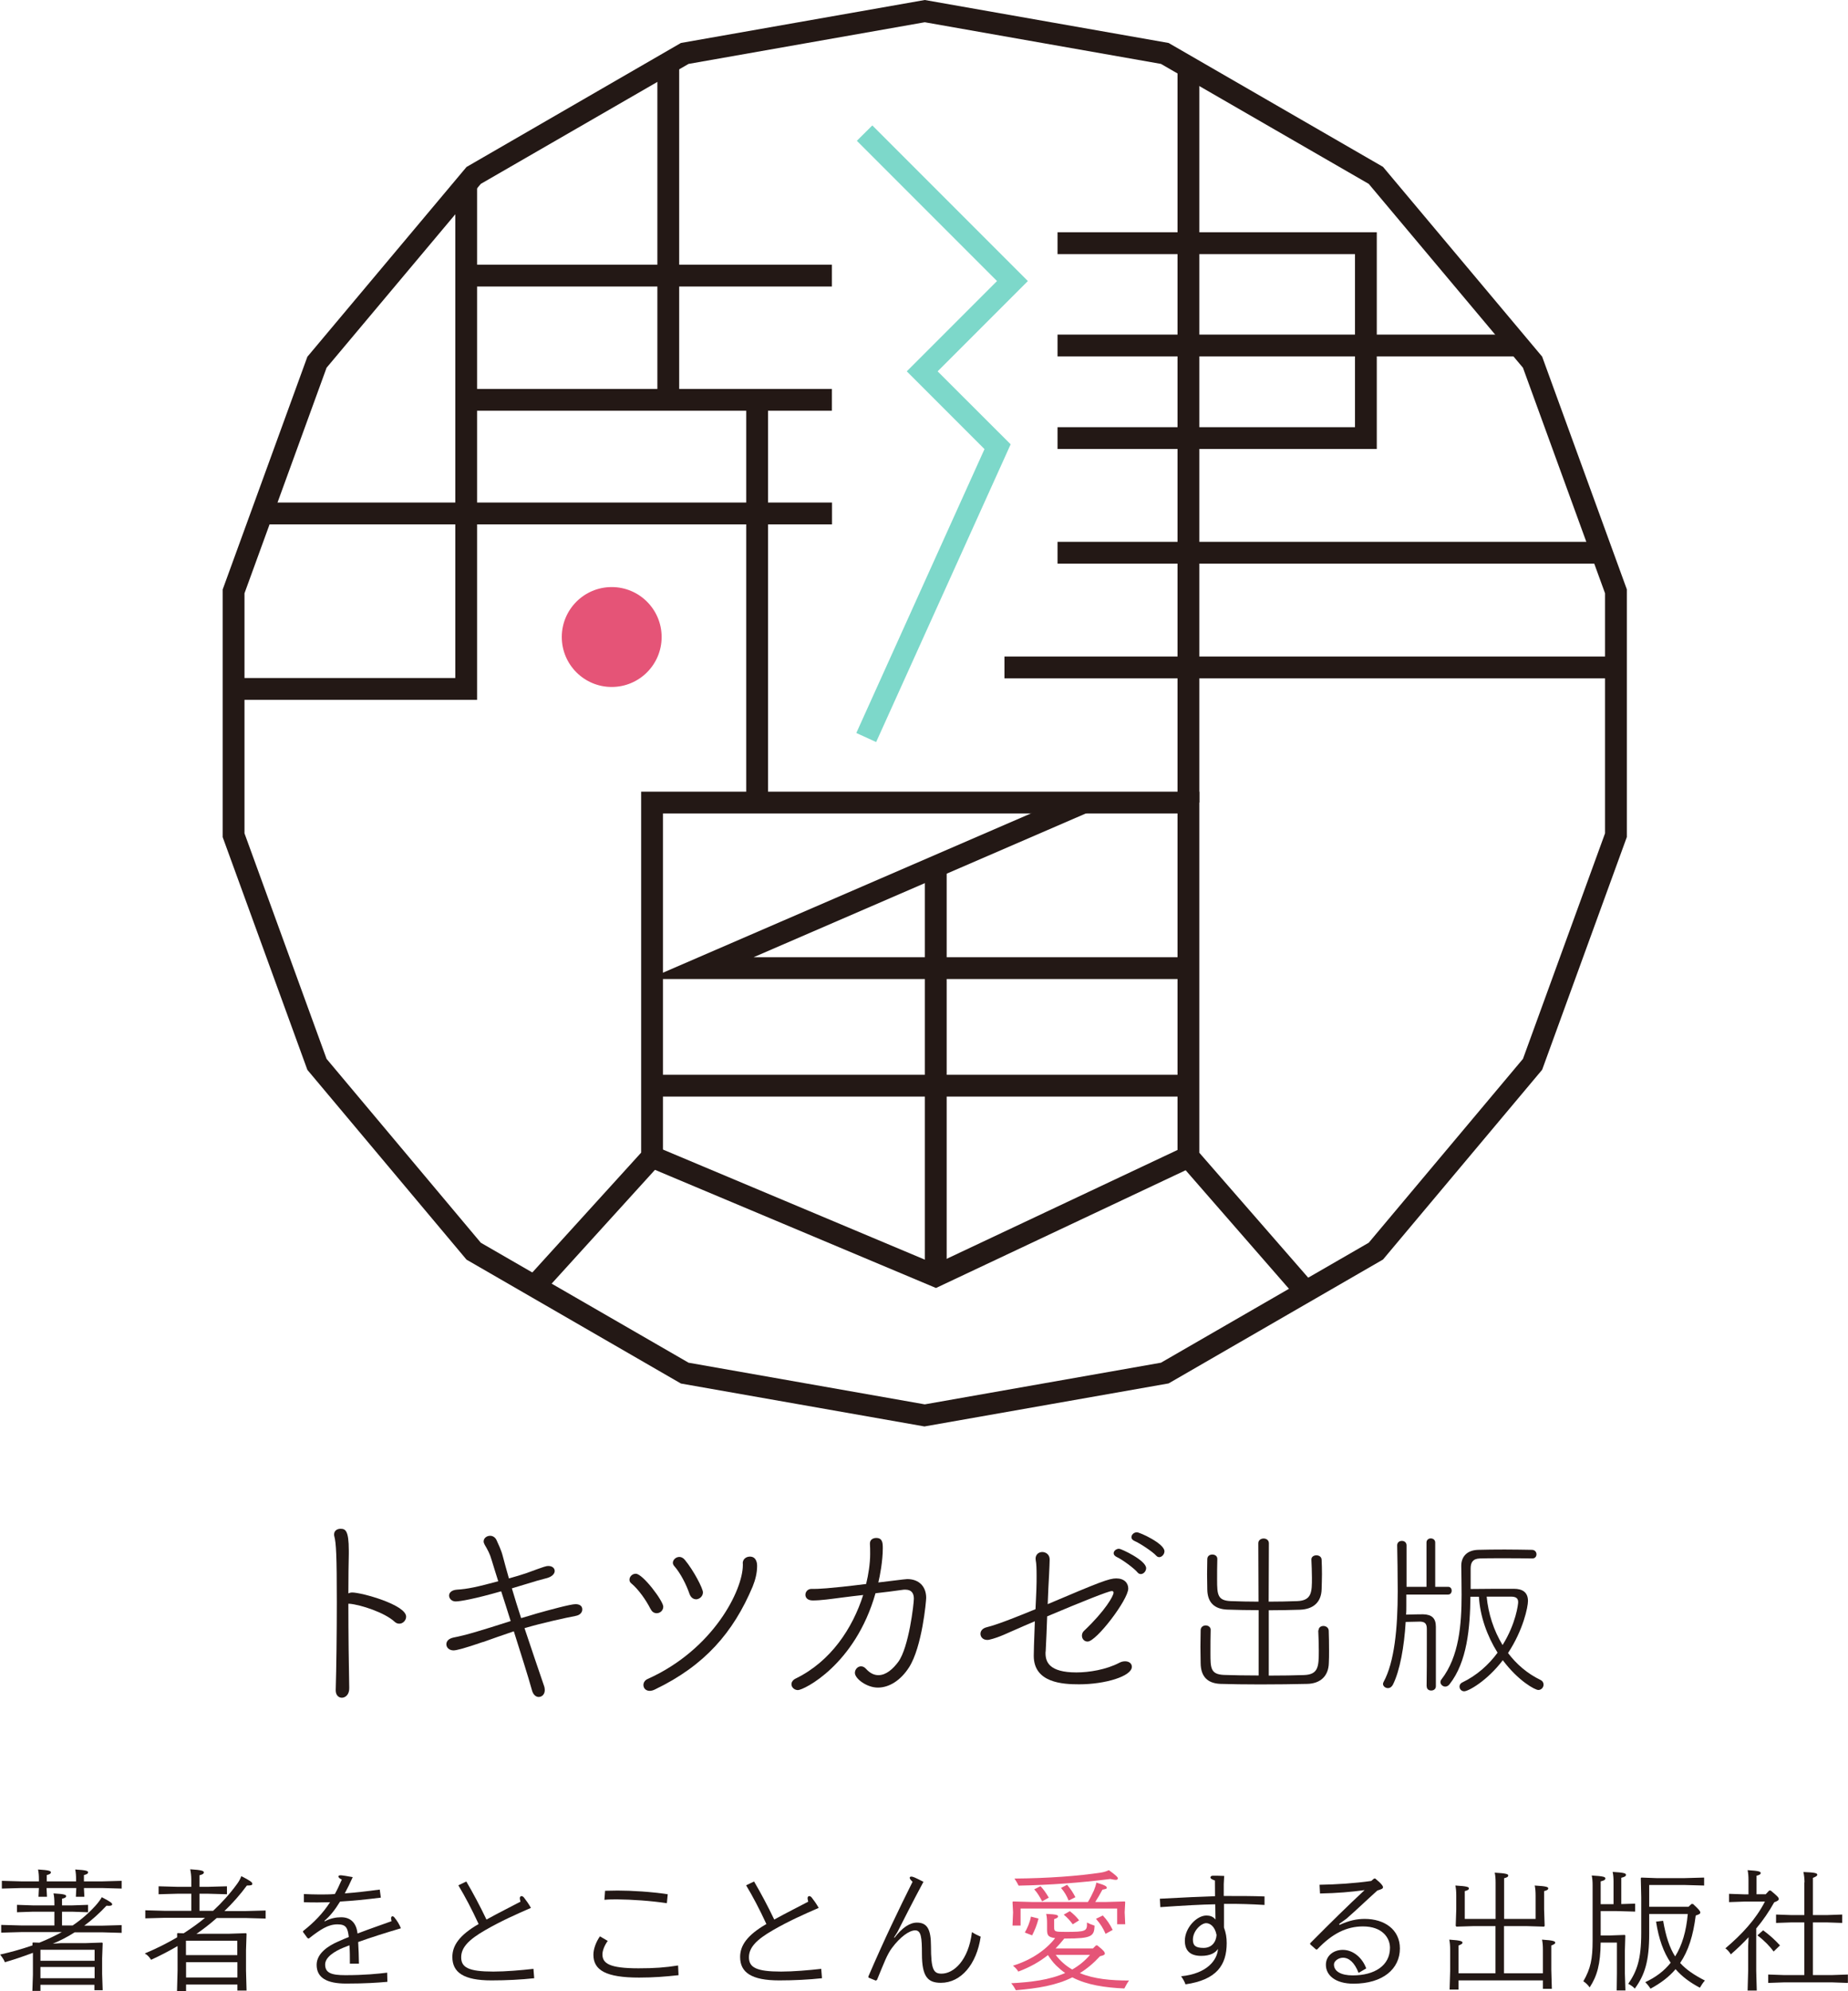<?xml version="1.0" encoding="UTF-8"?>
<svg id="_レイヤー_1" xmlns="http://www.w3.org/2000/svg" xmlns:xlink="http://www.w3.org/1999/xlink" version="1.1" viewBox="0 0 169.54 182.57">
  <!-- Generator: Adobe Illustrator 29.5.1, SVG Export Plug-In . SVG Version: 2.1.0 Build 141)  -->
  <defs>
    <style>
      .st0 {
        fill: none;
      }

      .st1 {
        fill: #7dd8ca;
      }

      .st2 {
        fill: #231815;
      }

      .st3 {
        clip-path: url(#clippath);
      }

      .st4 {
        fill: #e55477;
      }
    </style>
    <clipPath id="clippath">
      <polygon class="st0" points="148.25 76.58 140.6 97.59 126.23 114.72 106.86 125.9 84.84 129.78 62.82 125.9 43.46 114.72 29.08 97.59 21.43 76.58 21.43 54.22 29.08 33.21 43.46 16.08 62.82 4.9 84.84 1.02 106.86 4.9 126.23 16.08 140.6 33.21 148.25 54.22 148.25 76.58"/>
    </clipPath>
  </defs>
  <g>
    <g>
      <path class="st2" d="M31.96,147.06c0,2.73.04,5.8.08,7.7.02.62-.35.91-.68.91-.29,0-.56-.23-.56-.68v-.04c.06-2.01.1-5.22.1-8.03,0-4.28-.06-5.44-.23-6.06-.02-.06-.02-.12-.02-.16,0-.35.29-.52.58-.52.44,0,.77.1.77,2.01v.29c-.02.85-.04,2.15-.04,3.62.1-.04.21-.08.35-.08.85,0,4.95,1.12,4.95,2.22,0,.33-.29.64-.62.64-.14,0-.29-.04-.43-.17-.91-.85-3.12-1.57-4.16-1.66h-.1.01Z"/>
      <path class="st2" d="M44.3,150.56c-1.62.56-2.42.77-2.69.77-.41,0-.66-.27-.66-.56,0-.27.19-.52.66-.62,1.18-.23,2.52-.64,5.24-1.51-.29-.95-.6-1.88-.87-2.73-2.44.7-3.77.93-4.18.93-.37,0-.6-.27-.6-.54,0-.25.21-.5.72-.54.99-.06,1.86-.25,3.79-.77-.23-.74-.44-1.39-.6-1.93-.17-.6-.37-.95-.64-1.41-.06-.12-.1-.21-.1-.31,0-.31.29-.52.6-.52.21,0,.45.12.58.39.15.35.43.89.58,1.49.14.52.33,1.24.56,2.03.6-.17,1.16-.33,1.59-.48,1.74-.64,1.82-.66,2.03-.66.37,0,.58.21.58.46,0,.23-.21.5-.68.64-.66.17-1.16.31-1.82.52-.41.12-.91.27-1.43.43.25.85.54,1.78.85,2.73.48-.13.97-.29,1.45-.43,1.18-.33,3.08-.85,3.54-.85.33,0,.62.13.62.48,0,.25-.17.52-.62.6-.89.17-2.98.62-4.68,1.12.66,1.97,1.32,3.93,1.78,5.26.06.16.08.29.08.41,0,.41-.27.64-.56.64-.23,0-.48-.17-.6-.56-.39-1.41-1.04-3.42-1.68-5.46-1.06.35-2.01.7-2.84.99h0Z"/>
      <path class="st2" d="M59.68,147.53c-.41-.81-1.1-1.8-1.78-2.36-.12-.1-.15-.21-.15-.33,0-.27.25-.54.58-.54.64,0,2.52,2.5,2.52,3.02,0,.35-.29.6-.6.6-.21,0-.43-.1-.56-.39h-.01ZM68.14,143.35c0-.41.33-.62.66-.62.66,0,.66.74.66.85,0,.64-.16,1.28-.41,1.9-1.78,4.22-4.41,7.24-8.94,9.42-.19.1-.37.14-.5.14-.37,0-.58-.25-.58-.54,0-.21.13-.45.41-.56,6.02-2.71,8.71-8.15,8.71-10.43v-.15h-.01ZM63.84,146.64c-.23,0-.46-.16-.58-.48-.29-.85-.83-1.92-1.41-2.57-.08-.1-.12-.19-.12-.29,0-.27.27-.54.6-.54.15,0,.35.08.5.27.79.95,1.66,2.61,1.66,2.98s-.33.64-.66.64h.01Z"/>
      <path class="st2" d="M73.21,154.97c-.33,0-.6-.25-.6-.54,0-.19.13-.41.43-.54,3.19-1.57,5.18-4.59,6.15-7.64-.66.08-1.35.15-2.07.25-.91.12-1.82.25-2.55.25-.48,0-.68-.25-.68-.52s.21-.54.56-.54h.31c.17,0,1.12,0,4.7-.45.21-.85.37-1.88.37-2.73,0-.37,0-.68-.02-.95v-.04c0-.35.29-.5.58-.5.56,0,.6.43.6.93,0,1.18-.27,2.59-.41,3.15,2.53-.31,2.57-.31,2.65-.31,1.08,0,1.74.68,1.74,1.72,0,.29-.37,4.49-1.57,6.37-.77,1.2-1.82,1.86-2.86,1.86s-2.11-.83-2.11-1.35c0-.31.25-.6.56-.6.15,0,.31.06.46.23.39.43.77.58,1.14.58.7,0,1.33-.56,1.82-1.22.97-1.32,1.43-5.32,1.43-5.79,0-.5-.21-.83-.79-.83-.1,0-.17,0-.27.02-.81.12-1.61.21-2.46.31-1.86,6.56-6.58,8.88-7.12,8.88h.01Z"/>
      <path class="st2" d="M95.92,151.45v.14c0,.77.31,1.76,2.83,1.76,1.16,0,2.73-.25,3.95-.89.19-.1.37-.13.52-.13.37,0,.62.21.62.5,0,.87-2.44,1.61-4.84,1.61-1.49,0-4.16-.13-4.16-2.61,0-.17.02-1.28.1-3.17-.75.31-1.3.56-1.53.66-.89.37-1.7.81-2.65,1.03-.08.02-.14.02-.19.02-.39,0-.62-.27-.62-.56,0-.25.17-.5.56-.6.46-.12,1.22-.31,4.49-1.66.02-.56.06-1.16.08-1.8.02-.48.02-.89.02-1.24,0-.7-.02-1.16-.08-1.45-.08-.46.23-.75.6-.75.33,0,.68.23.68.68,0,.39-.1,2.38-.12,2.63-.02.52-.04,1.01-.06,1.47,4.78-2.03,5.63-2.36,6.29-2.36.74,0,1.1.43,1.1.93,0,1.01-2.92,4.86-3.73,4.86-.31,0-.52-.25-.52-.54,0-.16.06-.33.21-.46,1.92-1.82,2.69-3.19,2.69-3.48,0-.12-.06-.15-.17-.15-.29,0-2.77.99-5.92,2.32-.04,1.12-.08,2.19-.14,3.29v-.05ZM104.38,144.2c-.31-.39-1.45-1.22-1.92-1.43-.21-.1-.29-.23-.29-.35,0-.21.23-.41.5-.41.19,0,2.48,1.06,2.48,1.78,0,.29-.25.54-.48.54-.12,0-.21-.04-.29-.13h0ZM106.08,142.65c-.33-.37-1.53-1.16-1.99-1.35-.21-.1-.29-.21-.29-.35,0-.23.23-.45.5-.45s2.53,1.03,2.53,1.74c0,.29-.25.54-.48.54-.1,0-.19-.04-.27-.13h0Z"/>
      <path class="st2" d="M120.97,149.49c0-.26.21-.4.44-.4s.48.15.49.43c.02.51.03,1.17.03,1.81,0,.41,0,.81-.02,1.15-.03,1.25-.82,1.89-1.97,1.92-1.22.03-2.81.05-4.33.05-1.37,0-2.68-.02-3.65-.05-1.17-.05-1.79-.66-1.81-1.88,0-.46-.02-.99-.02-1.53s.02-1.07.02-1.51c0-.3.25-.44.46-.44.23,0,.46.15.46.39v.02c-.02.58-.02,1.43-.02,2.12,0,1.37,0,1.96,1.25,2.01.86.03,1.99.05,3.17.05v-5.99c-1,0-1.97-.02-2.88-.05-1.17-.05-1.81-.64-1.83-1.84,0-.46-.02-.92-.02-1.4s.02-.94.02-1.38c0-.3.23-.43.46-.43s.46.13.46.4v.02c-.02.58-.02,1.28-.02,1.89,0,1.38.05,1.91,1.25,1.96.81.03,1.68.05,2.55.05l-.02-5.36c0-.28.25-.43.49-.43s.48.15.48.43l-.02,5.36c.91,0,1.81-.02,2.62-.05,1.35-.05,1.35-.86,1.35-2.14,0-.58-.03-1.17-.05-1.66v-.02c0-.25.23-.38.46-.38s.48.13.48.43c.02.41.03.86.03,1.3s-.02.91-.03,1.37c-.03,1.23-.79,1.84-1.97,1.89-.95.03-1.92.05-2.88.05v5.99c1.22,0,2.39-.02,3.24-.05,1.32-.05,1.35-.79,1.35-2.24,0-.66-.03-1.35-.05-1.84v-.02h.03Z"/>
      <path class="st2" d="M130.88,154.62c.02-.95.02-2.62.02-3.92v-1.35c0-.51-.21-.64-.61-.66-.11,0-.85.02-1.33.03-.13,2.25-.53,4.49-1.18,5.77-.12.21-.28.3-.44.3-.25,0-.46-.18-.46-.39,0-.05.02-.1.05-.17,1-1.83,1.3-4.93,1.3-8.32,0-1.51-.03-3.29-.05-4.21,0-.28.21-.41.43-.41s.43.13.43.41v3.8h1.83v-4.06c0-.25.2-.38.39-.38.21,0,.41.13.41.38v4.06h1.18c.23,0,.33.18.33.35,0,.18-.1.36-.33.36h-3.83v1.07c0,.25,0,.51-.02.77.56-.02,1.33-.03,1.56-.03.79.02,1.17.35,1.17,1.14v5.46c0,.26-.21.39-.43.39s-.41-.13-.41-.38v-.02h0ZM134.9,146.4c-.03,2.86-.3,5.99-1.92,8.04-.12.15-.26.21-.39.21-.23,0-.44-.2-.44-.41,0-.08.03-.18.1-.26,1.61-2.09,1.84-5.02,1.84-7.75,0-.92-.02-1.83-.03-2.66,0-.79.48-1.43,1.55-1.46.64-.02,1.53-.03,2.43-.03s1.83.02,2.53.03c.26.02.39.21.39.41s-.13.38-.38.38c-.71-.02-1.86-.02-2.9-.02-.76,0-1.46,0-1.91.02-.66.02-.85.38-.85.92v1.88c1.25-.02,2.99-.02,3.96-.02.81,0,1.3.33,1.3,1.12,0,.54-.43,2.65-1.83,4.77.77,1.02,1.76,1.88,2.98,2.47.2.1.28.26.28.43,0,.25-.2.49-.48.49-.3,0-1.83-.82-3.26-2.73-1.43,1.89-3.16,2.85-3.54,2.85-.26,0-.43-.21-.43-.43,0-.15.08-.3.25-.38,1.33-.64,2.42-1.61,3.24-2.73-.97-1.55-1.61-3.36-1.71-5.13h-.79,0ZM136.39,146.4c.15,1.56.64,3.09,1.46,4.44,1.23-1.97,1.43-3.75,1.43-3.93,0-.33-.16-.51-.66-.51h-2.24.01Z"/>
    </g>
    <g>
      <g class="st3">
        <g>
          <polygon class="st2" points="43.77 64.17 8.84 64.17 8.84 62.17 41.77 62.17 41.77 11.17 43.77 11.17 43.77 64.17"/>
          <rect class="st2" x=".93" y="46.08" width="75.4" height="2"/>
          <rect class="st2" x="42.77" y="24.27" width="33.55" height="2"/>
          <rect class="st2" x="60.31" y="2.57" width="2" height="33.72"/>
          <rect class="st2" x="42.77" y="35.66" width="33.55" height="2"/>
          <rect class="st2" x="68.46" y="36.66" width="2" height="36.42"/>
          <polygon class="st2" points="41.3 127.95 39.82 126.6 58.82 105.69 58.82 72.59 110.03 72.59 110.03 105.7 128.27 126.62 126.76 127.93 108.03 106.45 108.03 74.59 60.82 74.59 60.82 106.46 41.3 127.95"/>
          <polygon class="st2" points="109.03 89.77 59.48 89.77 99.01 72.67 99.8 74.51 69.14 87.77 109.03 87.77 109.03 89.77"/>
          <rect class="st2" x="59.82" y="98.55" width="49.21" height="2"/>
          <rect class="st2" x="84.85" y="78.99" width="2" height="38.01"/>
          <polygon class="st2" points="85.87 118.1 59.43 106.99 60.21 105.15 85.82 115.91 108.61 105.17 109.46 106.98 85.87 118.1"/>
          <rect class="st2" x="97.02" y="30.68" width="59.61" height="2"/>
          <rect class="st2" x="108.03" y="1.46" width="2" height="72.13"/>
          <polygon class="st2" points="126.31 41.17 97.02 41.17 97.02 39.17 124.31 39.17 124.31 23.3 97.02 23.3 97.02 21.3 126.31 21.3 126.31 41.17"/>
          <rect class="st2" x="97.02" y="49.68" width="52.28" height="2"/>
          <rect class="st2" x="92.15" y="60.2" width="57.15" height="2"/>
          <circle class="st4" cx="56.12" cy="58.41" r="4.58"/>
          <polygon class="st1" points="80.38 68.04 78.56 67.21 90.32 41.18 83.19 34.05 91.47 25.77 78.61 12.91 80.03 11.5 94.3 25.77 86.02 34.05 92.72 40.74 80.38 68.04"/>
        </g>
      </g>
      <path class="st2" d="M84.84,130.8l-22.37-3.94-19.67-11.36-14.6-17.4-7.77-21.34v-22.71l7.77-21.34,14.6-17.4L62.47,3.94,84.84,0l22.37,3.94,19.67,11.36,14.6,17.4,7.77,21.34v22.71l-7.77,21.34-14.6,17.4-19.67,11.36-22.37,3.94h0ZM63.17,124.95l21.67,3.82,21.67-3.82,19.06-11,14.15-16.86,7.53-20.68v-22.01l-7.53-20.68-14.15-16.86-19.06-11-21.67-3.82-21.67,3.82-19.06,11-14.15,16.86-7.53,20.68v22.01l7.53,20.68,14.15,16.86s19.06,11,19.06,11Z"/>
    </g>
  </g>
  <g>
    <path class="st2" d="M6.64,176.57c.8-.54,1.5-1.15,2.11-1.82.24-.26.49-.6.59-.79.85.44.95.55.95.65,0,.12-.16.17-.52.13-.66.7-1.33,1.31-2.04,1.83h1.63l1.8-.05v.71l-1.8-.05h-2.51c-.64.41-1.31.76-2,1.04l.76-.05h2.25l1.51-.05.05.05-.05,1.39v1.44l.05,1.49h-.76v-.5H3.71v.56h-.74l.05-1.49v-2c-.98.37-1.87.66-2.57.86-.1-.25-.26-.47-.44-.7,1.08-.24,2.06-.53,2.97-.84v-.22l.04-.05.59.02c.71-.28,1.39-.61,2.06-.97H1.91l-1.8.05v-.71l1.8.05h3.08v-1.26h-1.99l-1.44.05v-.68l1.44.05h1.99v-.18c0-.35-.02-.64-.08-.92,1.06.06,1.16.14,1.16.26,0,.08-.08.17-.38.23v.61h.95l1.44-.05v.68l-1.44-.05h-.95v1.26h.96v.02ZM6.98,172.51v-.17c0-.35-.02-.64-.08-.92,1.06.06,1.18.14,1.18.26,0,.1-.08.18-.38.25v.58h1.66l1.8-.05v.71l-1.8-.05h-1.66l.04.8h-.78l.04-.8h-2.73l.04.8h-.78l.04-.8h-1.6l-1.8.05v-.71l1.8.05h1.6v-.17c0-.35-.02-.64-.08-.92,1.03.06,1.18.14,1.18.26,0,.1-.08.18-.38.25v.58h2.73-.04ZM3.71,179.79h4.97v-1.01H3.71v1.01ZM8.67,180.36H3.71v1.03h4.97v-1.03h-.01Z"/>
    <path class="st2" d="M19.54,175.22c.82-.76,1.56-1.58,2.22-2.49.17-.23.29-.46.38-.7.79.4,1.01.56,1.01.7s-.16.16-.5.16c-.62.84-1.31,1.62-2.06,2.34h1.98l1.8-.05v.74l-1.8-.05h-2.69c-.59.53-1.22,1.01-1.86,1.46l.76-.02h2.28l1.51-.05.05.05-.05,1.51v1.87l.05,1.83h-.84v-.55h-4.71v.6h-.83l.05-1.88v-2.25c-.79.46-1.59.88-2.43,1.26-.16-.25-.32-.44-.58-.58,1.06-.44,2.05-.94,2.97-1.48v-.34l.04-.05.56.02c.67-.44,1.34-.9,1.96-1.42h-3.68l-1.8.05v-.74l1.8.05h2.42v-1.57h-1.2l-1.8.05v-.73l1.8.05h1.2v-.66c0-.35-.04-.66-.1-.95,1.13.07,1.25.16,1.25.29,0,.11-.11.19-.4.26v1.06h.72l1.8-.05v.73l-1.8-.05h-.72v1.57h1.25,0ZM17.06,179.27h4.71v-1.32h-4.71s0,1.32,0,1.32ZM21.78,179.92h-4.71v1.4h4.71s0-1.4,0-1.4Z"/>
    <path class="st2" d="M27.86,173.67c.49.02.96.04,1.42.04.49,0,.96,0,1.44-.04.23-.41.43-.85.64-1.33-.19-.08-.31-.18-.31-.29,0-.06.07-.1.22-.1.11,0,.74.1,1.09.17-.26.58-.5,1.07-.73,1.49.98-.07,2.01-.19,3.21-.35l.1.74c-1.34.17-2.55.29-3.74.36-.48.78-.91,1.32-1.44,1.77l.04.04c.52-.28,1.04-.37,1.5-.37.9,0,1.4.55,1.5,1.49,1.12-.43,2.1-.76,3.12-1.13-.02-.11-.04-.19-.04-.26,0-.14.06-.19.13-.19s.11.04.17.1c.25.3.47.66.6,1-1.36.4-2.75.84-3.92,1.26.04.6.06,1.32.07,1.98h-.83c0-.56,0-1.19-.04-1.68-.17.06-.34.13-.49.19-.9.36-1.74.91-1.74,1.57,0,.77.56.98,1.85.98,1.76,0,3.02-.13,3.84-.23l.02.84c-.91.08-2.02.16-3.78.16s-2.71-.52-2.71-1.72c0-1.06,1.09-1.75,1.94-2.12.35-.16.68-.3,1.01-.43-.1-.83-.24-1.16-1.04-1.16-.85,0-1.56.46-2.63,1.3l-.12-.04-.41-.56v-.08c1.02-.8,1.82-1.63,2.48-2.65-.38,0-.76.02-1.14.02-.42,0-.84,0-1.26-.02v-.73l-.02-.02Z"/>
    <path class="st2" d="M42.78,172.52c.62,1.06,1.25,2.23,1.85,3.49,1.18-.65,2.1-1.1,3.12-1.64-.05-.19-.06-.26-.06-.32,0-.13.07-.19.16-.19.07,0,.16.05.24.16.18.23.4.53.62.92-1.37.6-2.7,1.18-4.21,2.05-1.45.84-2.19,1.55-2.19,2.48s.67,1.31,2.95,1.31c1.12,0,2.52-.12,3.68-.25l.07.86c-1.21.13-2.55.2-3.92.2-2.55,0-3.59-.73-3.59-2.15,0-1.03.62-1.99,2.41-3.02-.65-1.4-1.22-2.48-1.86-3.55l.73-.35h0Z"/>
    <path class="st2" d="M55.76,177.96c-.3.41-.49.89-.49,1.24,0,.82.61,1.28,3.31,1.28,1.43,0,2.45-.07,3.63-.26l.04.89c-1.18.13-2.27.22-3.62.22-3.03,0-4.19-.67-4.19-2.1,0-.53.25-1.19.6-1.68l.72.42h0ZM55.52,173.37c.38,0,.77-.02,1.15-.02,1.26,0,3.09.11,4.59.34l-.08.82c-1.46-.22-3.23-.34-4.55-.35-.4,0-.78,0-1.18.04l.06-.82h0Z"/>
    <path class="st2" d="M69.18,172.52c.62,1.06,1.25,2.23,1.85,3.49,1.18-.65,2.1-1.1,3.12-1.64-.05-.19-.06-.26-.06-.32,0-.13.07-.19.16-.19.07,0,.16.05.24.16.18.23.4.53.62.92-1.37.6-2.7,1.18-4.21,2.05-1.45.84-2.19,1.55-2.19,2.48s.67,1.31,2.95,1.31c1.12,0,2.52-.12,3.68-.25l.07.86c-1.21.13-2.55.2-3.92.2-2.55,0-3.59-.73-3.59-2.15,0-1.03.62-1.99,2.41-3.02-.65-1.4-1.22-2.48-1.86-3.55l.73-.35h0Z"/>
    <path class="st2" d="M79.67,181.22c1.43-3.33,2.81-6.19,4.05-8.67-.19-.19-.26-.28-.26-.37,0-.07.06-.11.14-.11.14,0,.31.06,1.12.48-1.08,2.01-1.7,3.26-2.39,4.61l-.31.49.05.02c.7-.92,1.4-1.38,2.05-1.38.94,0,1.29.61,1.29,2.15,0,2.17.24,2.53.97,2.53,1.1,0,2.47-1.19,2.79-3.81.23.16.55.31.8.42-.37,2.54-1.81,4.23-3.65,4.23-1.18,0-1.74-.53-1.74-2.64,0-1.51-.07-2.17-.62-2.17s-1.39.62-2.12,1.6c-.46.61-.74,1.39-1.38,2.94l-.11.07-.68-.28v-.11h0Z"/>
    <path class="st4" d="M100.68,178.39c.59.46.68.61.68.74,0,.1-.1.17-.44.24-.6.65-1.2,1.15-1.85,1.55,1.29.54,2.84.68,4.51.68-.17.24-.31.49-.43.73-1.74-.08-3.41-.31-4.77-1.02-1.49.74-3.17,1.01-5.18,1.18-.12-.22-.24-.42-.43-.64,1.82-.1,3.51-.3,4.95-.94-.29-.2-.56-.43-.82-.68-.3-.29-.53-.62-.76-.96-.83.66-1.73,1.14-2.72,1.51-.12-.2-.25-.35-.49-.54,1.73-.53,3.07-1.49,3.87-2.53-.7-.08-.74-.32-.74-.83v-.55c0-.31-.02-.58-.08-.84.96.04,1.09.11,1.09.23,0,.1-.11.17-.36.25v.73c0,.42.05.44,1.07.44,1.86,0,1.97-.06,1.94-.86.23.12.47.22.7.29-.04.97-.25,1.18-2.65,1.18h-.13c-.25.31-.52.62-.8.91h3.43l.28-.28h.14,0ZM101.43,174.4l1.75-.05.05.05-.05.94.05,1.1h-.74v-1.44h-8.86v1.56h-.74l.05-1.22-.05-.94.05-.05,1.75.05h5.12c.22-.36.38-.7.55-1.06.11-.28.18-.48.22-.72.9.26.95.37.96.47s-.1.12-.4.18c-.25.46-.44.79-.66,1.13h.96-.01ZM102.55,172.24c0,.08-.06.13-.19.13-.12,0-.28-.04-.5-.08-2.78.35-5.5.55-8.41.61-.11-.23-.23-.42-.38-.65,3.06-.02,5.92-.24,7.95-.55.25-.04.48-.11.71-.22.65.47.83.65.83.76h0ZM95.28,175.91c-.16.64-.36,1.09-.59,1.55l-.67-.26c.22-.38.46-.91.56-1.46l.7.18h0ZM95.45,172.94c.29.3.52.64.77,1.06l-.61.34c-.24-.44-.42-.77-.73-1.1l.58-.29h0ZM96.85,179.25c.42.55.92,1,1.52,1.34.61-.35,1.15-.78,1.63-1.34,0,0-3.15,0-3.15,0ZM98.04,174.27c-.19-.46-.36-.76-.7-1.16l.56-.29c.34.41.54.71.76,1.14l-.62.31ZM98.42,176.45c-.24-.32-.46-.59-.83-.89l.56-.32c.37.29.6.52.85.84l-.59.37h.01ZM101.18,175.64c.38.41.64.79.9,1.32l-.65.36c-.24-.54-.46-.89-.88-1.38l.62-.3h0Z"/>
    <path class="st2" d="M112.29,173.85h.43c1.09,0,2.19,0,3.29.04v.78c-1.35-.08-2.31-.1-3.26-.1h-.46v2.17c.18.49.25.91.25,1.43,0,2.01-.92,3.37-3.78,3.78-.08-.24-.22-.48-.4-.74,2.41-.24,3.32-1.51,3.38-2.51-.24.37-.72.64-1.54.64-1.02,0-1.5-.49-1.5-1.39,0-1.16,1.07-2.31,1.98-2.31.3,0,.61.08.83.37-.01-.47-.01-.94-.02-1.4-1.27.02-2.85.11-5.04.26l-.04-.77c2.21-.12,3.81-.19,5.06-.23,0-.48-.01-.96-.01-1.44-.3-.11-.41-.18-.41-.28,0-.08.07-.16.22-.16.26,0,.7,0,1.04.02l-.04.74v1.09h.02ZM109.44,177.85c0,.54.24.76.98.76s1.15-.53,1.19-1.19c-.16-.83-.64-1.08-.95-1.08-.46,0-1.22.7-1.22,1.51h0Z"/>
    <path class="st2" d="M122.89,176.5c.9-.41,1.6-.55,2.31-.55,1.82,0,3.23.98,3.23,2.71,0,1.88-1.57,3.23-4.26,3.23-1.66,0-2.53-.77-2.53-1.73,0-.85.72-1.37,1.55-1.37.98,0,1.81.76,2.15,1.7l-.7.41c-.37-.95-.88-1.39-1.43-1.39-.41,0-.83.3-.83.62,0,.64.67,1,1.72,1,2.01,0,3.42-.9,3.42-2.53,0-.92-.71-1.96-2.47-1.96-1.5,0-2.82.64-4.21,2.11h-.11l-.53-.47v-.1c2.06-2.07,3.32-3.31,4.99-4.87-1.24.17-2.49.28-4.09.31l-.04-.8c1.5-.02,3.3-.14,4.74-.35l.26-.22h.11c.61.5.71.7.71.79,0,.14-.12.18-.52.31-1.08.97-1.88,1.75-2.83,2.58l-.68.49.04.06v.02Z"/>
    <path class="st2" d="M140.88,175.96v-2.15c0-.35-.02-.64-.08-.92,1.1.06,1.24.14,1.24.26,0,.1-.08.18-.38.25v1.68l.05,1.51-.05.07-1.63-.05h-2.05v4.33h3.57v-2.17c0-.35-.02-.64-.08-.92,1.09.07,1.21.16,1.21.28,0,.1-.11.16-.36.26v2.24l.05,1.73h-.82v-.77h-7.74v.84h-.82l.05-1.68v-1.98c0-.35-.02-.64-.08-.92,1.1.07,1.21.16,1.21.28,0,.1-.11.16-.36.26v2.55h3.39v-4.33h-1.97l-1.62.05-.06-.08.05-1.5v-1.27c0-.35-.02-.64-.08-.92,1.09.06,1.24.14,1.24.26,0,.1-.08.18-.38.25v2.55h2.83v-3.32c0-.35-.02-.64-.08-.92,1.08.06,1.24.14,1.24.26,0,.1-.08.18-.38.25v3.73h2.91-.02Z"/>
    <path class="st2" d="M148.03,174.6v-2.06c0-.34-.02-.62-.08-.9,1.03.06,1.22.13,1.22.26,0,.12-.07.19-.43.28v2.41l1.27-.04v.73l-1.8-.05h-1.36v2.24h.82l1.39-.05.05.05-.04,1.39v2.09l.05,1.56h-.8l.02-1.56v-2.83h-1.49c-.02,1.96-.32,3.06-1.01,4.11-.14-.2-.36-.43-.58-.56.67-1.16.85-2.05.85-3.73v-5.07c0-.34-.02-.62-.08-.9,1.06.06,1.25.13,1.25.26,0,.12-.07.19-.43.28v2.09h1.18,0ZM155.32,174.58c.54.5.67.66.67.78,0,.11-.06.16-.42.28-.23,1.83-.67,3.24-1.43,4.35.56.62,1.31,1.12,2.27,1.61-.17.19-.32.42-.46.66-.89-.47-1.63-1.01-2.23-1.7-.6.71-1.36,1.28-2.3,1.79-.12-.2-.3-.42-.48-.6.95-.44,1.73-1.02,2.33-1.78-.65-.96-1.09-2.16-1.34-3.77l.65-.08c.25,1.45.59,2.47,1.1,3.27.64-1.02,1.02-2.3,1.16-3.89h-3.54v1.81c0,2.51-.4,3.77-1.32,5.03-.14-.17-.41-.34-.6-.44.79-1.15,1.19-2.22,1.19-4.67v-3.27l-.04-1.75.05-.05,1.39.05h2.57l1.8-.05v.73l-1.8-.05h-3.24v2h3.6l.28-.26h.14,0Z"/>
    <path class="st2" d="M161.99,173.69l.32-.34h.14c.65.54.74.65.74.78,0,.11-.11.18-.42.3-.48.86-1.03,1.66-1.65,2.4v3.89l.05,1.8h-.84l.05-1.8v-2.25l.04-.84c-.5.54-1.04,1.06-1.63,1.57-.14-.24-.36-.46-.5-.55,1.51-1.28,2.79-2.65,3.63-4.29h-1.85l-1.44.05v-.76l1.44.05h.34v-1.3c0-.35-.02-.64-.08-.92,1.06.06,1.2.14,1.2.26,0,.1-.08.18-.38.25v1.7h.85-.01ZM161.76,177c.55.4,1.07.86,1.54,1.38l-.58.56c-.35-.47-.85-1-1.49-1.48l.53-.47h0ZM165.55,172.6c0-.35-.04-.66-.1-.95,1.13.04,1.27.12,1.27.25,0,.11-.13.18-.4.29v3.41h1.25l1.44-.05v.77l-1.44-.05h-1.25v4.83h1.77l1.44-.05v.77l-1.44-.05h-4.43l-1.44.05v-.77l1.44.05h1.87v-4.83h-1.15l-1.44.05v-.77l1.44.05h1.15v-3h.02Z"/>
  </g>
</svg>